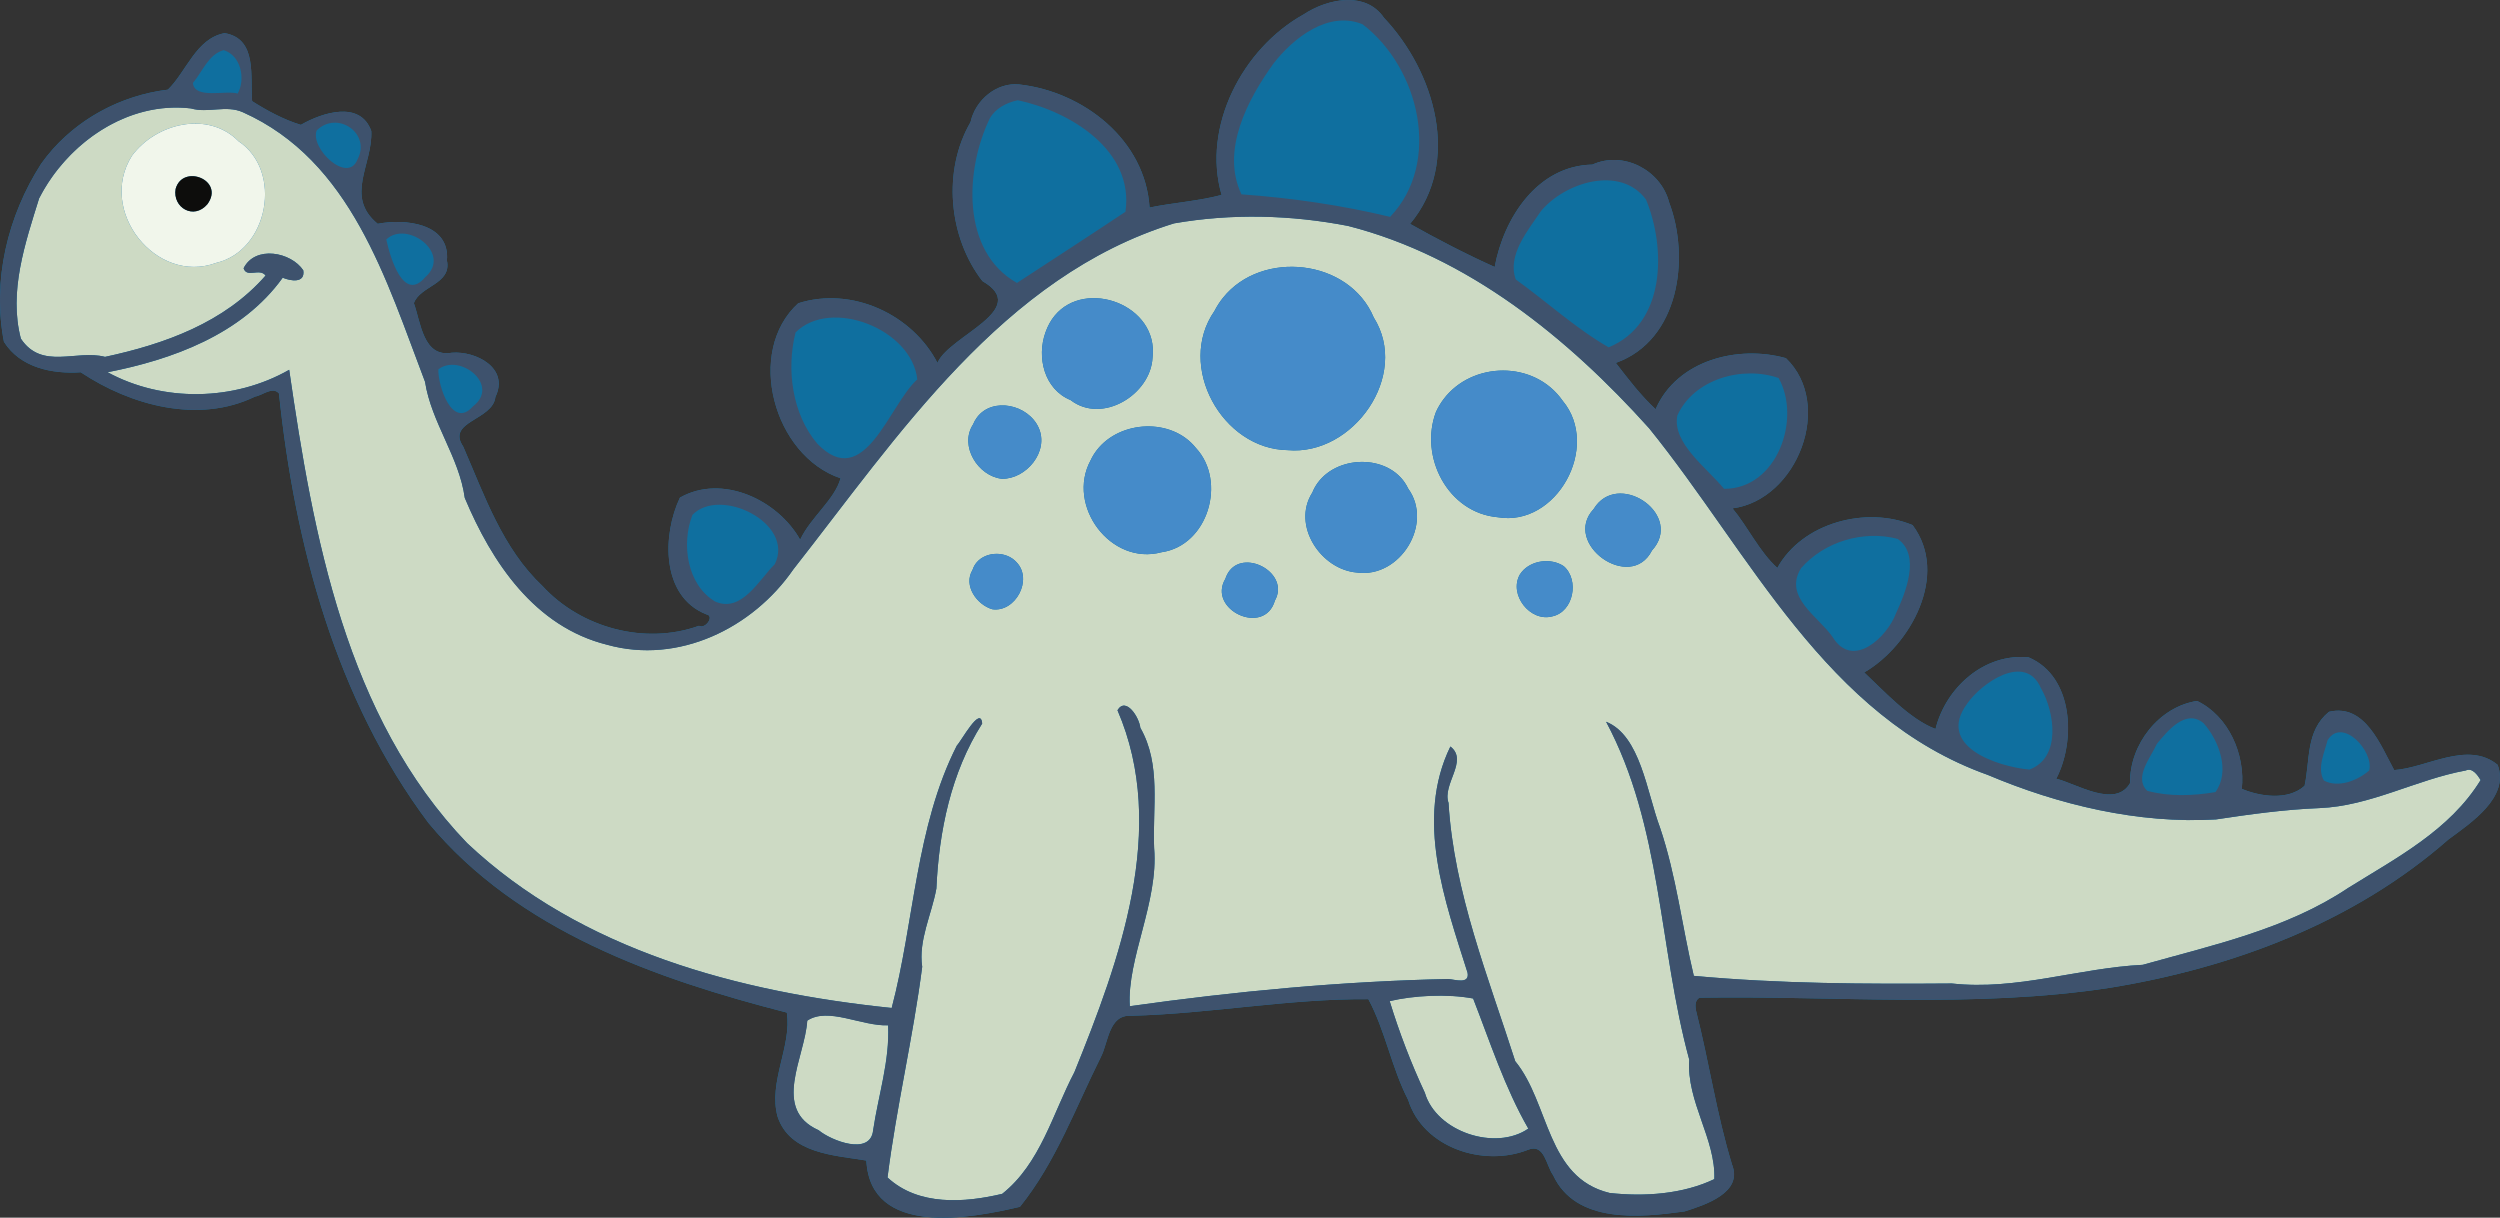 <?xml version="1.0" encoding="UTF-8" standalone="no"?>
<svg id="svg2" xmlns:rdf="http://www.w3.org/1999/02/22-rdf-syntax-ns#" xmlns="http://www.w3.org/2000/svg" height="489.17pt" width="1004.3pt" version="1.1" xmlns:cc="http://creativecommons.org/ns#" xmlns:dc="http://purl.org/dc/elements/1.1/" viewBox="0 0 1004.338 489.174">
<rect x="0" y="0" width="1004.338" height="489.174" fill="#333333" stroke="none"/>
<g id="g5357">
<path id="rect5353" d="m541.72 0c-6.298-0.032-13.008 2.466-18.047 5.814-24.602 13.69-40.866 45.156-32.905 72.487-9.017 2.443-20.286 3.253-28.95 5.07-1.698-27.234-26.645-46.551-52.28-49.436-9.189-0.99-17.756 6.328-19.633 15.123-11.264 19.35-8.954 46.1 4.756 63.842 19.91 11.475-13.497 21.958-18.045 32.9-10.111-19.515-34.401-30.827-55.933-23.973-21.341 19.456-9.917 61.23 17.006 70.3-2.328 8.593-12.082 15.739-16.231 24.705-9.008-16.036-31.341-26.569-48.298-16.925-7.11 14.92-7.646 39.642 10.556 46.869 3.549 0.569-0.351 6.117-2.9 4.617-21.608 7.838-47.433 0.866-62.864-15.953-16.06-15.1-23.298-36.338-31.864-56.036-6.924-10.23 11.971-10.541 12.933-19.969 5.658-11.558-7.798-18.507-17.511-17.733-11.528 2.043-12.457-12.224-15.248-19.911 2.48-7.009 15.251-7.639 13.289-17.105 1.32-15.175-17.07-16.911-27.83-14.781-13.38-10.989-1.93-23.766-2.57-37.283-4.43-12.371-19.7-7.428-28.29-2.472-6.85-2.044-13.72-5.799-19.58-9.512-0.89-9.629 2.3-25.081-11.048-27.336-11.456 2.113-15.369 15.528-22.793 22.703-18.823 2.272-36.695 11.827-48.602 26.712-0.794 0.992-1.561 2.009-2.3 3.048-13.475 20.994-19.751 46.859-14.961 71.527 6.586 10.448 19.434 12.998 30.852 12.242 19.986 13.317 47.343 20.834 70.034 9.762 3.068-0.485 7.018-4.236 9.609-1.239 6.355 60.747 22.884 122.87 60.019 172.49 35.804 43.2 91.242 62.696 144 76.222 2.099 13.38-7.553 27.924-3.706 41.816 4.973 14.919 22.87 15.503 35.661 17.625 1.593 30.679 41.435 23.372 61.681 18.586 14.389-17.855 22.381-39.886 32.556-60.247 3.007-5.868 3.13-17.012 12.092-16.494 31.881-0.825 63.458-6.919 95.345-6.669 6.858 12.801 9.305 27.5 15.981 40.452 6.008 19.325 30.467 27.176 48.3 19.992 6.531-2.569 7.217 6.644 9.928 10.231 9.116 19.711 35.053 17.056 52.805 14.595 8.132-2.58 23.628-7.494 19.062-18.858-6.198-20.264-9.208-41.213-14.428-61.7-0.378-1.864-0.549-4.199 1.37-5.309 54.912-0.856 110.31 4.382 164.93-3.981 49.309-8.06 97.988-26.242 135.99-59.622 9.016-6.659 24.645-16.942 19.714-29.944-12-9.864-28.539 1.283-41.556 2.114-5.379-9.751-11.643-26.86-26.194-23.405-9.411 7.709-7.53 19.441-9.792 29.728-6.589 5.986-17.806 4.339-25.231 1.225 1.506-13.722-5.268-29.281-17.967-35.316-15.173 2.29-27.195 17.452-26.898 32.989-5.946 10.325-21.55 0.217-29.68-1.745 7.915-15.165 7.014-41.085-11.07-48.753-17.83-1.802-33.313 12.16-37.419 28.761-10.306-3.869-20.552-15.101-28.669-22.719 18.484-10.643 34.344-39.255 19.458-59.172-18.536-7.757-44.31-1.012-54.341 17.209-7.224-6.52-11.817-16.493-18.027-23.945 26.13-3.447 40.824-41.79 21.472-60.337-19.195-5.386-43.732 0.743-52.353 20.52-5.985-5.557-11.021-12.174-16-18.619 25.472-9.058 29.914-42.096 21.434-64.489-3.35-12.983-18.4-20.827-30.83-15.167-22.08 0.425-35.62 21.434-39.24 41.127-11.14-4.95-23.8-11.564-34.01-17.317 20.9-24.922 9.72-61.443-10.47-82.781-3.49-5.124-8.73-7.124-14.28-7.152zm66.489 109.43c0.044 0.307 0.098 0.615 0.162 0.922-0.065-0.307-0.12-0.613-0.164-0.92zm65.5 61.505c0.046 0.337 0.105 0.674 0.177 1.009-0.072-0.335-0.132-0.671-0.178-1.008z" fill="#0f6f9f"/>
<path id="path4" d="m23.44 67.678c-2.96 3.699-5.549 7.688-7.691 11.875-5.627 18.063-12.316 37.633-7.367 56.493 8.466 12.732 22.354 4.271 33.816 7.319 23.907-5.134 47.959-13.733 64.498-32.669-2.38-3.2-7.523 1.113-8.835-2.926 4.662-9.325 19.1-6.53 23.981 0.831 0.814 5.301-5.116 4.295-8.279 2.961-16.434 22.89-44.635 32.942-70.357 37.971 22.31 12.144 50.894 11.625 72.969-0.975 9.642 66.495 22.75 139.45 71.485 190.15 45.853 43.212 109.43 59.913 170.56 66.223 9.093-34.353 9.572-72.703 26.185-105.43 1.752-1.739 9.545-16.313 10.169-8.832-12.537 19.722-17.361 43.294-18.397 66.274-1.89 10.428-7.285 20.83-5.698 31.451-3.661 28.397-10.386 56.365-13.935 84.635 12.42 11.544 31.047 10.156 46.081 6.572 15.366-12.196 20.249-32.208 29.004-48.876 18.037-44.62 37.831-97.901 17.302-145.41 3.389-5.593 8.76 2.893 9.184 7.072 8.435 14.694 4.846 32.045 5.54 48.291 1.826 21.708-10.955 44.358-9.777 63.543 42.441-5.986 85.05-10.006 127.86-10.924 2.695 0.15 8.696 2.294 7.834-2.51-9.111-28.862-21.154-61.677-6.902-90.895 7.374 5.684-3.401 15.158-0.746 22.662 2.128 35.849 16.126 70.433 26.784 103.75 13.916 17.013 12.452 46.837 37.95 52.949 13.927 1.553 29.437 0.483 42.049-5.569 0.596-16.17-11.259-31.128-10.073-47.967-12.327-45.235-10.93-93.749-33.414-135.77 13.814 5.526 16.355 28.331 21.648 42.471 6.59 19.427 8.905 40.108 13.588 59.612 34.387 3.2 69.087 3.324 103.66 3.064 26.056 2.899 50.909-6.213 76.725-7.501 27.956-7.864 57.855-14.352 82.452-30.847 19.475-12.128 40.858-23.186 53.274-43.385-1.261-2.051-3.372-5.076-5.968-3.85-20.015 3.669-38.284 14.316-58.887 15.128-13.982 0.568-27.749 2.464-41.487 4.548-31.277 1.835-63.243-5.86-91.67-17.885-65.13-23.22-95.33-88.94-136.04-139.27-32.64-36.35-72.88-69.02-120.94-81.287-23-4.465-46.74-5.069-69.91-1.033-68.89 21.29-110.79 85.35-152.96 139.01-16.295 23.635-46.219 38.264-74.756 30.29-29.219-7.238-46.429-33.24-57.234-59.031-2.253-16.481-13.4-30.205-15.961-46.635-15.56-40.73-29.56-88.834-73.257-108.31-6.717-2.965-13.852 0.515-20.806-1.502-20.59-2.436-40.389 8.14-53.217 24.17zm30.486-6.296c9.976-12.173 30.008-16.7 41.916-4.64 17.948 11.979 11.988 43.938-8.976 48.858-24.156 8.92-47.823-20.918-33.873-43.016 0.3-0.408 0.611-0.809 0.933-1.202zm369.81 65.388c12.45-15.034 41.835-4.233 39.279 16.896-0.745 14.856-20.259 26.84-32.919 17.055-10.673-4.374-13.672-17.305-10.09-27.214 0.928-2.654 2.201-4.891 3.729-6.737zm-31.217 40.879c6.233-8.267 20.539-5.189 24.755 4.191 4.29 9.581-5.068 20.68-14.802 20.495-9.569-1.073-17.14-13.163-11.607-21.751 0.452-1.104 1.01-2.08 1.655-2.935zm-0.16 58.294c3.867-4.559 12.022-4.642 16.101 0.011 6.567 6.983-0.583 20.142-9.821 18.794-6.209-1.799-11.757-9.572-7.933-15.814 0.369-1.15 0.937-2.148 1.653-2.992zm48.275-45.122c9.303-12.043 30.116-13.045 39.8-0.868 12.457 13.355 4.933 39.205-13.811 41.89-20.383 5.493-38.381-18.684-28.482-36.932 0.691-1.48 1.53-2.844 2.493-4.089zm50.752-61.282c15.521-19.261 50.598-15.587 60.474 7.969 14.711 23.242-8.239 55.676-34.522 53.324-26.383-0.368-44.837-33.804-29.449-55.901 1.007-1.964 2.182-3.76 3.497-5.392zm-167.1 290.45c-0.911 14.776-14.374 35.577 4.572 44.026 4.972 4.16 20.856 10.45 21.9-0.02 2.085-14.004 6.698-27.887 6.014-42.126-10.711 0.408-24.078-7.477-32.486-1.881zm169.68-180.74c6.7-8.556 24.213 1.219 18.217 11.99-4.225 14.571-27.299 3.67-19.911-8.727 0.424-1.297 1.001-2.378 1.694-3.263zm35.469-35.37c8.555-11.595 29.83-11.306 36.275 2.392 10.269 14.127-3.258 36.061-20.487 33.738-14.578-1.099-26.441-19.004-18.003-32.152 0.582-1.452 1.33-2.778 2.215-3.978zm50.514-33.541c11.411-15.123 36.389-15.707 47.805 0.627 15.446 18.512-2.471 50.864-26.057 46.817-20.105-1.775-31.591-24.36-24.823-42.287 0.86-1.873 1.895-3.593 3.076-5.158zm31.372 69.438c3.902-4.742 11.722-5.749 16.879-2.341 6.36 5.534 4.004 18.33-4.593 20.175-8.874 2.391-17.629-8.761-13.011-16.835 0.223-0.349 0.465-0.682 0.725-0.998zm29.88-26.709c10.42-13.447 35.154 4.176 22.441 18.086-8.615 16.943-36.32-2.814-23.403-16.686 0.305-0.5 0.626-0.966 0.962-1.4zm-82.939 199.09c3.785 12.404 8.573 24.925 14.125 36.799 4.64 15.777 28.454 23.542 41.578 14.416-9.484-16.513-15.334-34.745-22.175-52.27-10.432-1.982-24.077-1.212-33.528 1.054z" fill="#cddac4"/>
<path id="path6" fill="#3e526d" d="m16.558 65.779c11.828-16.626 30.824-27.337 50.901-29.76 7.424-7.175 11.337-20.591 22.793-22.704 13.348 2.256 10.16 17.708 11.052 27.336 5.859 3.713 12.727 7.47 19.57 9.514 8.591-4.956 23.869-9.901 28.291 2.47 0.641 13.517-10.803 26.295 2.576 37.284 10.756-2.13 29.148-0.394 27.805 14.768 1.962 9.466-10.808 10.097-13.288 17.105 2.791 7.687 3.721 21.953 15.249 19.91 9.713-0.774 23.169 6.175 17.511 17.733-0.962 9.428-19.858 9.738-12.935 19.969 8.566 19.698 15.805 40.935 31.864 56.035 15.431 16.819 41.257 23.79 62.865 15.952 2.549 1.499 6.449-4.047 2.899-4.616-18.203-7.227-17.666-31.949-10.555-46.87 16.957-9.644 39.29 0.889 48.297 16.925 4.149-8.965 13.905-16.11 16.233-24.703-26.923-9.07-38.348-50.845-17.007-70.3 21.532-6.854 45.823 4.458 55.933 23.973 4.549-10.942 37.955-21.425 18.045-32.9-13.71-17.743-16.02-44.491-4.756-63.842 1.877-8.796 10.444-16.113 19.633-15.123 25.634 2.885 50.582 22.201 52.28 49.435 8.664-1.817 19.932-2.627 28.949-5.07-7.961-27.332 8.303-58.796 32.905-72.487 9.485-6.301 24.888-9.594 32.329 1.337 20.196 21.339 31.369 57.86 10.469 82.782 10.209 5.753 22.871 12.37 34.01 17.315 3.625-19.691 17.163-40.7 39.244-41.124 12.431-5.661 27.474 2.183 30.844 15.177 8.479 22.393 4.037 55.432-21.435 64.49 4.979 6.445 10.015 13.061 16 18.618 8.621-19.778 33.158-25.905 52.353-20.519 19.352 18.548 4.658 56.89-21.471 60.336 6.21 7.452 10.803 17.425 18.027 23.945 10.03-18.222 35.805-24.966 54.341-17.209 14.886 19.917-0.976 48.529-19.459 59.172 8.116 7.618 18.363 18.85 28.669 22.719 4.106-16.601 19.59-30.563 37.42-28.76 18.084 7.668 18.985 33.587 11.071 48.752 8.129 1.963 23.732 12.068 29.679 1.744-0.297-15.538 11.727-30.699 26.9-32.989 12.699 6.035 19.472 21.595 17.965 35.317 7.426 3.114 18.644 4.761 25.232-1.226 2.262-10.287 0.38-22.019 9.791-29.729 14.551-3.455 20.816 13.653 26.194 23.404 13.018-0.831 29.555-11.977 41.554-2.114 4.931 13.002-10.697 23.285-19.713 29.944-38.004 33.38-86.682 51.562-135.99 59.622-54.627 8.363-110.02 3.125-164.93 3.981-1.919 1.111-1.749 3.447-1.371 5.311 5.22 20.487 8.23 41.434 14.428 61.698 4.566 11.364-10.93 16.278-19.062 18.858-17.752 2.461-43.691 5.116-52.806-14.596-2.711-3.588-3.397-12.799-9.928-10.23-17.833 7.184-42.29-0.668-48.298-19.993-6.676-12.951-9.124-27.65-15.982-40.451-31.887-0.25-63.464 5.844-95.345 6.668-8.962-0.518-9.086 10.626-12.093 16.494-10.175 20.361-18.166 42.392-32.555 60.248-20.246 4.786-60.088 12.094-61.682-18.585-12.791-2.122-30.69-2.706-35.663-17.625-3.847-13.892 5.807-28.437 3.708-41.817-52.758-13.526-108.2-33.022-144-76.222-37.135-49.621-53.664-111.74-60.019-172.49-2.591-2.997-6.54 0.754-9.608 1.239-22.691 11.071-50.049 3.555-70.035-9.762-11.417 0.755-24.266-1.794-30.852-12.243-4.79-24.667 1.486-50.533 14.961-71.527m-0.809 13.775c-5.627 18.063-12.315 37.633-7.366 56.492 8.466 12.732 22.352 4.271 33.815 7.32 23.907-5.134 47.96-13.732 64.499-32.669-2.38-3.2-7.523 1.113-8.835-2.926 4.662-9.325 19.099-6.53 23.981 0.831 0.814 5.301-5.116 4.295-8.279 2.961-16.434 22.89-44.636 32.941-70.357 37.97 22.31 12.144 50.895 11.625 72.97-0.975 9.642 66.495 22.749 139.45 71.484 190.15 45.853 43.212 109.43 59.913 170.56 66.223 9.093-34.353 9.574-72.704 26.186-105.43 1.752-1.739 9.544-16.313 10.168-8.832-12.537 19.722-17.361 43.294-18.396 66.273-1.89 10.428-7.286 20.83-5.699 31.451-3.661 28.397-10.385 56.366-13.934 84.635 12.42 11.544 31.046 10.155 46.08 6.571 15.366-12.196 20.249-32.207 29.004-48.875 18.037-44.62 37.832-97.9 17.303-145.41 3.389-5.593 8.759 2.892 9.184 7.071 8.435 14.694 4.846 32.045 5.54 48.29 1.826 21.708-10.955 44.357-9.777 63.543 42.441-5.986 85.051-10.005 127.87-10.923 2.695 0.15 8.696 2.294 7.834-2.51-9.111-28.862-21.155-61.677-6.903-90.895 7.374 5.684-3.401 15.157-0.746 22.661 2.128 35.849 16.126 70.433 26.783 103.75 13.916 17.013 12.453 46.837 37.95 52.95 13.927 1.553 29.437 0.483 42.049-5.569 0.596-16.17-11.26-31.128-10.073-47.966-12.327-45.235-10.93-93.75-33.414-135.77 13.814 5.526 16.354 28.331 21.648 42.471 6.59 19.427 8.906 40.108 13.59 59.612 34.387 3.2 69.086 3.323 103.65 3.063 26.056 2.899 50.909-6.214 76.725-7.501 27.956-7.864 57.855-14.35 82.452-30.845 19.475-12.128 40.858-23.187 53.274-43.386-1.261-2.051-3.372-5.076-5.968-3.85-20.015 3.669-38.285 14.316-58.888 15.128-13.982 0.568-27.749 2.464-41.486 4.548-31.277 1.835-63.242-5.86-91.669-17.885-65.13-23.19-95.33-88.91-136.04-139.24-32.64-36.35-72.88-69.02-120.94-81.287-23-4.464-46.74-5.068-69.91-1.032-68.89 21.289-110.79 85.349-152.96 139.01-16.295 23.635-46.219 38.263-74.757 30.289-29.219-7.238-46.429-33.239-57.234-59.03-2.253-16.481-13.4-30.205-15.961-46.635-15.56-40.73-29.56-88.835-73.257-108.31-6.717-2.965-13.852 0.515-20.806-1.502-25.342-2.998-49.486 13.714-60.909 36.046m61.71-46.287c0.659 6.644 13.096 2.834 18.006 4.245 3.234-5.816 1.309-15.329-5.647-17.424-6.133 1.66-8.58 8.771-12.358 13.179m49.71 19.107c-2.678 7.26 12.461 21.558 16.381 11.687 5.669-10.506-8.112-19.951-16.381-11.687m27.982 43.771c1.588 7.452 6.981 25.426 15.624 15.152 10.987-9.434-7.299-23.067-15.624-15.152m20.919 52.185c-0.218 6.627 5.614 24.171 13.825 14.931 11.33-8.642-5.35-21.582-13.825-14.931m143.5-14.834c-3.753 14.829-1.387 32.748 8.721 44.673 18.992 19.715 28.893-15.758 40.184-25.805-2.157-20.237-34.788-33.002-48.905-18.868m78.001-85.929c-9.886 20.462-11.618 53.358 10.948 66.034 14.426-9.436 29.212-19.008 43.579-28.579 3.593-24.771-22.354-40.38-43.244-44.81-4.454 0.934-8.988 3.23-11.283 7.355m-119.42 159.22c-4.574 11.686-2.163 28.126 9.111 34.808 10.694 4.735 17.709-8.886 23.963-14.996 8.169-16.442-21.984-31.316-33.074-19.812m233.39-181.27c-10.404 14.464-21.187 34.932-12.838 52.498 20.165 1.44 40.185 4.357 59.725 9.047 20.89-21.88 11.73-59.972-11.07-77.37-13.71-5.623-27.83 5.493-35.82 15.825m-187.25 384.47c-0.911 14.776-14.374 35.577 4.572 44.026 4.972 4.16 20.856 10.451 21.901-0.019 2.085-14.004 6.698-27.888 6.014-42.126-10.711 0.408-24.078-7.477-32.486-1.881m294.71-325.2c-5.127 7.686-13.632 17.573-10.109 27.402 12.4 8.919 24.165 19.743 37.343 27.288 22.973-9.474 23.077-39.77 15-59.363-10.328-13.957-32.65-6.924-42.234 4.672m54.822 82.045c-2.235 11.06 11.884 21.078 18.755 29.484 21.321 0.135 31.159-28.118 21.917-44.503-14.402-5.021-33.96 0.281-40.672 15.019m-115.55 235.32c3.785 12.404 8.573 24.924 14.125 36.798 4.64 15.777 28.454 23.542 41.577 14.417-9.484-16.513-15.334-34.746-22.176-52.271-10.432-1.982-24.076-1.212-33.527 1.055m165.27-173.98c-7.308 11.697 7.087 19.475 12.706 27.773 8.129 13.128 21.932-0.236 25.385-9.546 3.841-8.267 10.086-23.398 0.684-29.966-13.728-3.599-29.418 1.06-38.776 11.739m66.642 54.54c-12.417 17.066 12.108 25.188 25.054 26.402 12.918-4.793 10.196-23.133 4.654-32.694-6.261-14.496-23.984-2.055-29.709 6.292m76.274 16.079c-2.405 5.476-9.373 13.43-3.883 18.839 8.817 2.415 18.442 2.043 27.419 0.523 6.008-8.239 1.513-20.63-4.761-27.662-7.089-5.981-14.477 3.055-18.776 8.3m68.595-1.482c-1.275 4.979-4.333 11.38-1.468 16.21 5.801 3.107 13.649-0.066 18.176-4.049 2.002-7.614-10.778-21.658-16.708-12.161z"/>
<path id="path10" fill="#f1f6eb" d="m52.992 62.585c9.609-13.067 30.558-18.292 42.85-5.842 17.948 11.978 11.988 43.937-8.976 48.857-24.156 8.92-47.823-20.918-33.874-43.015m17.559 13.327c-1.274 7.514 7.312 12.548 12.772 6.105 7.096-9.699-9.978-16.355-12.772-6.105z"/>
<path id="path14" fill="#0d0d0c" d="m70.551 75.912c2.794-10.25 19.868-3.594 12.772 6.105-5.46 6.443-14.046 1.409-12.772-6.105z"/>
<path id="path28" fill="#458bc9" d="m423.74 126.77c-1.529 1.846-2.802 4.083-3.729 6.737-3.582 9.909-0.583 22.84 10.09 27.214 12.66 9.785 32.174-2.198 32.919-17.055 2.556-21.129-26.83-31.931-39.279-16.896zm-31.217 40.879c-0.645 0.855-1.203 1.832-1.655 2.935-5.533 8.588 2.038 20.678 11.607 21.751 9.734 0.185 19.092-10.914 14.802-20.495-4.216-9.38-18.522-12.459-24.755-4.191zm-0.16 58.294c-0.716 0.844-1.285 1.842-1.653 2.992-3.824 6.242 1.724 14.015 7.933 15.814 9.238 1.347 16.388-11.812 9.821-18.794-4.078-4.653-12.234-4.571-16.101-0.011zm48.275-45.122c-0.962 1.246-1.801 2.61-2.493 4.089-9.899 18.249 8.099 42.425 28.482 36.932 18.743-2.685 26.267-28.534 13.811-41.89-9.684-12.177-30.497-11.175-39.8 0.868zm50.752-61.282c-1.315 1.632-2.49 3.429-3.497 5.392-15.388 22.097 3.066 55.533 29.449 55.901 26.283 2.353 49.233-30.082 34.522-53.324-9.876-23.557-44.953-27.23-60.474-7.969zm2.578 109.71c-0.693 0.885-1.27 1.966-1.694 3.263-7.388 12.397 15.686 23.299 19.911 8.727 5.996-10.771-11.517-20.546-18.217-11.99zm35.469-35.37c-0.885 1.2-1.633 2.525-2.215 3.978-8.438 13.148 3.425 31.054 18.003 32.152 17.229 2.322 30.757-19.611 20.487-33.738-6.444-13.697-27.72-13.987-36.275-2.392zm50.514-33.541c-1.181 1.564-2.216 3.285-3.076 5.158-6.768 17.927 4.718 40.512 24.823 42.287 23.586 4.047 41.503-28.305 26.057-46.817-11.416-16.334-36.394-15.75-47.805-0.627zm31.372 69.438c-0.26 0.316-0.501 0.649-0.725 0.998-4.618 8.074 4.137 19.226 13.011 16.835 8.597-1.845 10.953-14.642 4.593-20.175-5.157-3.407-12.976-2.401-16.879 2.341zm29.88-26.709c-0.336 0.434-0.658 0.901-0.962 1.4-12.917 13.871 14.788 33.629 23.403 16.686 12.713-13.91-12.022-31.533-22.441-18.086z"/>
</g>
</svg>
